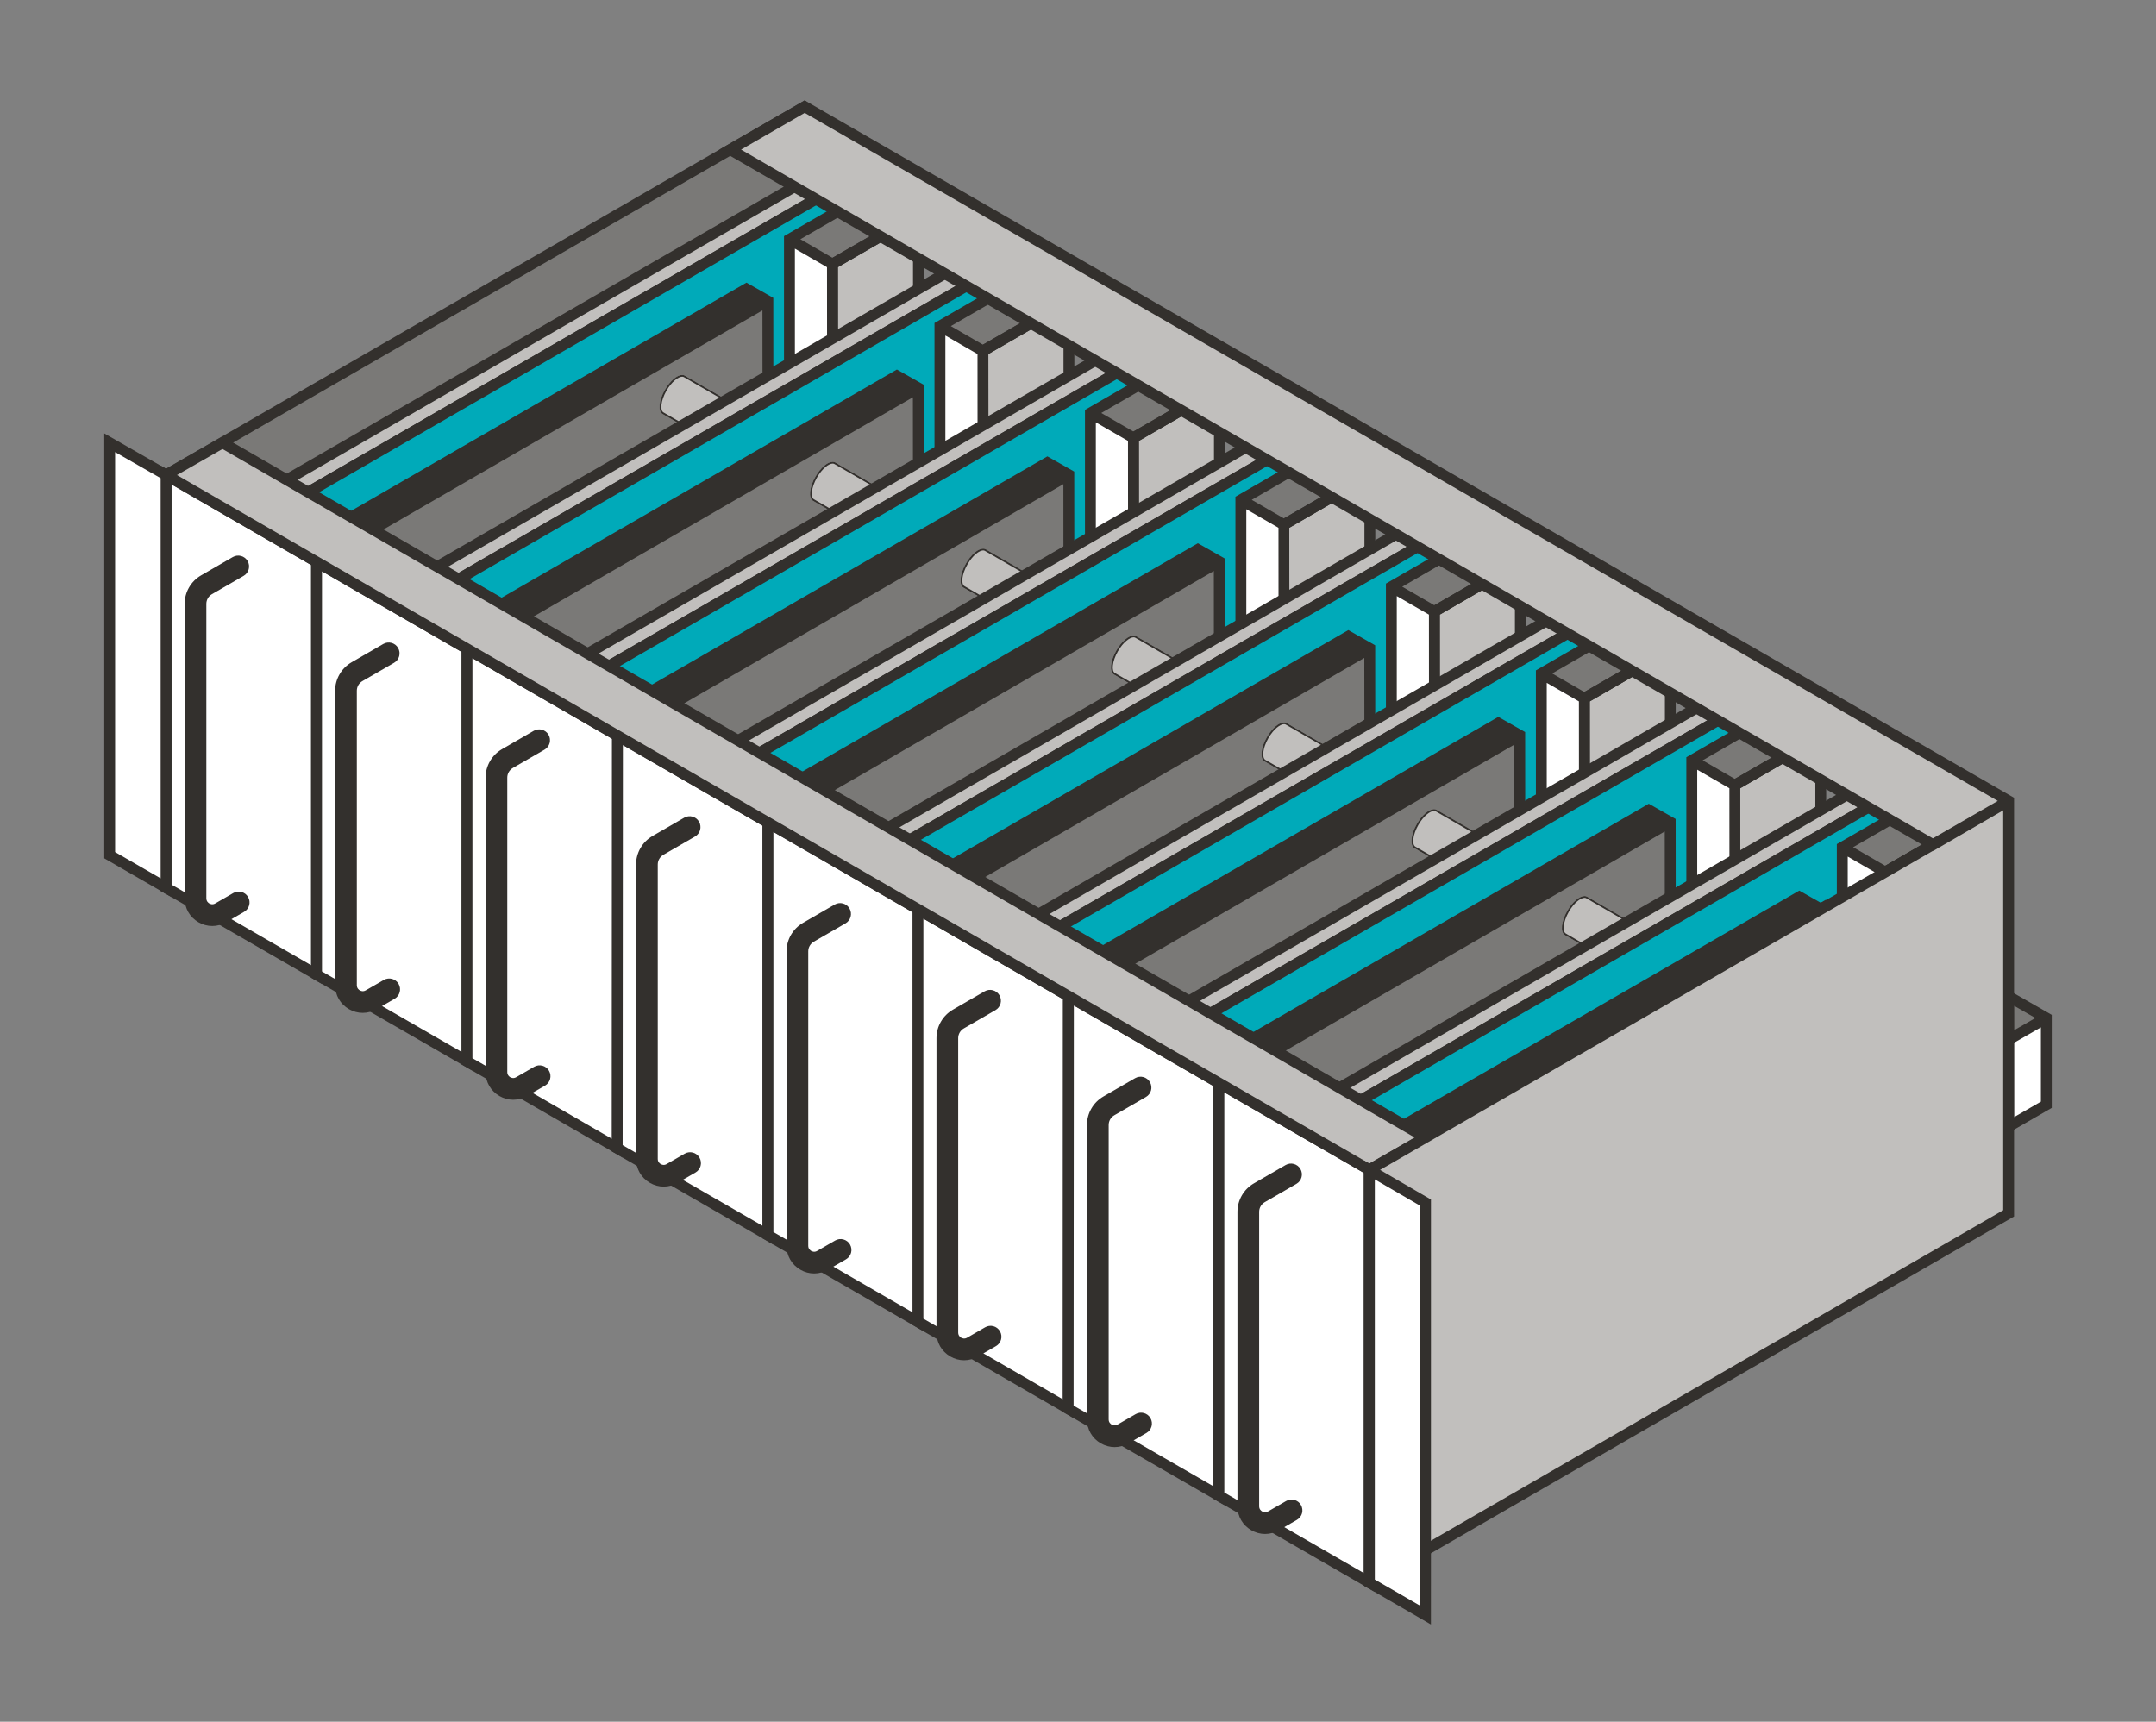 <?xml version="1.0" encoding="utf-8"?>
<!-- Generator: Adobe Illustrator 27.4.0, SVG Export Plug-In . SVG Version: 6.00 Build 0)  -->
<svg version="1.1" id="ESF-45" xmlns="http://www.w3.org/2000/svg" xmlns:xlink="http://www.w3.org/1999/xlink" x="0px" y="0px"
	 width="596px" height="476px" viewBox="0 0 596 476" style="enable-background:new 0 0 596 476;" xml:space="preserve">
<rect x="0" y="0" width="596" height="476" fill="#808080" stroke="none"/>
<style type="text/css">
	.st0{fill:#7A7977;}
	.st1{fill:#33302D;}
	.st2{fill:#C1BFBD;}
	.st3{fill:#00AAB9;}
	.st4{fill:#FFFFFF;}
</style>
<g>
	<g>
		<polygon class="st0" points="45.91,245.43 45.91,131.33 222.45,29.48 222.54,143.97 		"/>
		<path class="st1" d="M45.91,247.17l-1.5-0.87V130.46L222.45,27.75l1.5,1.15l0.1,115.95L45.91,247.17z M47.41,132.2v110.65
			l173.63-99.74l-0.09-111.03L47.41,132.2z"/>
	</g>
	<g>
		<g>
			<polygon class="st2" points="63.74,141.62 224.18,48.99 230.12,52.42 69.68,145.05 			"/>
			<path class="st1" d="M69.68,146.79l-8.94-5.16l163.44-94.36l8.94,5.16L69.68,146.79z M66.74,141.62l2.94,1.7l157.44-90.9
				l-2.94-1.7L66.74,141.62z"/>
		</g>
		<g>
			<polygon class="st3" points="69.74,251.65 230.18,159.02 230.18,52.39 69.74,145.02 			"/>
			<path class="st1" d="M68.24,254.25v-110.1l163.44-94.36v110.1L68.24,254.25z M71.24,145.89v103.17l157.44-90.9V54.99
				L71.24,145.89z"/>
		</g>
		<g>
			<polygon class="st0" points="218.24,66.14 230.12,73 253.89,59.28 242.01,52.42 			"/>
			<g>
				<polygon class="st2" points="230.18,159.02 230.12,73 253.89,59.28 253.89,145.33 				"/>
				<path class="st1" d="M228.68,161.62l-0.06-89.48l26.77-15.45v89.51L228.68,161.62z M231.62,73.87l0.05,82.56l20.72-11.96V61.89
					L231.62,73.87z"/>
			</g>
			<g>
				<polygon class="st4" points="218.24,66.14 230.12,73 230.18,159.02 218.24,152.19 				"/>
				<path class="st1" d="M256.89,59.28L242,50.69l-25.27,14.59v87.78l14.94,8.55l-0.06-87.74L256.89,59.28z M242.01,54.15l8.89,5.13
					l-20.77,11.99l-8.88-5.13L242.01,54.15z M219.74,151.32V68.74l0.86,0.5l8.02,4.63l0.05,82.56L219.74,151.32z"/>
			</g>
		</g>
		<g>
			<polygon class="st0" points="212.27,83.23 87.51,155.35 87.43,234.49 212.32,162.38 			"/>
			<path class="st1" d="M213.77,82.35l-7.42-4.21l-127.82,73.8l7.48,4.28l-0.08,80.87l127.9-73.84L213.77,82.35z M210.77,85.82
				l0.05,75.69L88.93,231.89L89,156.21l52.45-30.32L210.77,85.82z"/>
		</g>
		<g>
			<path class="st2" d="M211.32,116.57c1.33,0.77,1.03,3.77-0.67,6.7s-4.15,4.69-5.47,3.92l-13.03-7.54l-8.99-5.2
				c-1.33-0.77-1.03-3.77,0.67-6.7s4.15-4.69,5.47-3.92l8.82,5.1L211.32,116.57z"/>
			<path class="st1" d="M188.58,104.15L188.58,104.15c0.18,0,0.33,0.04,0.46,0.11l8.82,5.1l13.2,7.64c0.93,0.54,0.81,3.14-0.85,6.01
				c-1.46,2.53-3.29,3.85-4.33,3.85c-0.18,0-0.33-0.04-0.46-0.11l-13.03-7.54l-8.99-5.2c-0.46-0.26-0.66-1.01-0.55-2.05
				c0.12-1.2,0.62-2.6,1.4-3.96C185.71,105.47,187.54,104.15,188.58,104.15 M188.58,103.65c-1.38,0-3.34,1.63-4.76,4.1
				c-1.7,2.93-2,5.93-0.67,6.7l8.99,5.2l13.03,7.54c0.21,0.12,0.45,0.18,0.71,0.18c1.38,0,3.34-1.63,4.76-4.1
				c1.7-2.93,2-5.93,0.67-6.7l-13.2-7.64l-8.82-5.1C189.08,103.71,188.84,103.65,188.58,103.65L188.58,103.65z"/>
		</g>
		<g>
			<polygon class="st4" points="45.91,131.33 87.51,155.35 87.51,269.45 45.91,245.43 			"/>
			<path class="st1" d="M89.01,272.05l-44.6-25.75V128.73l44.6,25.75V272.05z M47.41,244.57l38.6,22.28V156.21l-38.6-22.28
				C47.41,133.93,47.41,244.57,47.41,244.57z"/>
		</g>
		<path class="st1" d="M58.68,256.01c-1.31,0-2.62-0.34-3.82-1.04c-2.39-1.38-3.82-3.85-3.82-6.61v-81.42
			c0-3.23,1.74-6.24,4.54-7.86l8.77-5.07c1.44-0.83,3.27-0.34,4.1,1.1c0.83,1.43,0.34,3.27-1.1,4.1l-8.77,5.07
			c-0.95,0.55-1.54,1.57-1.54,2.66v81.42c0,0.85,0.57,1.27,0.82,1.42c0.25,0.14,0.9,0.43,1.63,0l4.99-2.88
			c1.43-0.83,3.27-0.34,4.1,1.1c0.83,1.43,0.34,3.27-1.1,4.1l-4.99,2.88C61.3,255.67,59.99,256.01,58.68,256.01z"/>
	</g>
	<g>
		<g>
			<polygon class="st2" points="105.33,165.64 265.78,73.01 271.72,76.44 111.28,169.07 			"/>
			<path class="st1" d="M111.28,170.8l-8.94-5.16l163.44-94.36l8.94,5.16L111.28,170.8z M108.33,165.64l2.94,1.7l157.44-90.9
				l-2.94-1.7L108.33,165.64z"/>
		</g>
		<g>
			<polygon class="st3" points="111.33,275.67 271.77,183.04 271.77,76.41 111.33,169.04 			"/>
			<path class="st1" d="M109.83,278.27v-110.1l163.44-94.36v110.1L109.83,278.27z M112.83,169.9v103.17l157.44-90.9V79L112.83,169.9
				z"/>
		</g>
		<g>
			<polygon class="st0" points="259.84,90.16 271.72,97.02 295.49,83.3 283.6,76.44 			"/>
			<g>
				<polygon class="st2" points="271.77,183.04 271.72,97.02 295.49,83.3 295.49,169.35 				"/>
				<path class="st1" d="M270.28,185.63l-0.06-89.48l26.77-15.45v89.51L270.28,185.63z M273.22,97.89l0.05,82.56l20.72-11.96V85.91
					L273.22,97.89z"/>
			</g>
			<g>
				<polygon class="st4" points="259.84,90.16 271.72,97.02 271.77,183.04 259.84,176.21 				"/>
				<path class="st1" d="M298.49,83.3l-14.89-8.59L258.33,89.3v87.78l14.94,8.55l-0.06-87.74L298.49,83.3z M283.6,78.17l8.89,5.13
					l-20.77,11.99l-8.88-5.13L283.6,78.17z M261.34,175.34V92.76l3.81,2.2l5.07,2.93l0.05,82.56L261.34,175.34z"/>
			</g>
		</g>
		<g>
			<polygon class="st0" points="253.87,107.24 129.1,179.36 129.03,258.5 253.92,186.39 			"/>
			<path class="st1" d="M255.36,106.37l-7.42-4.21l-127.82,73.8l7.48,4.28l-0.08,80.87l127.9-73.84L255.36,106.37z M130.53,255.9
				l0.07-75.68l121.76-70.39l0.05,75.69L130.53,255.9z"/>
		</g>
		<g>
			<path class="st2" d="M252.91,140.59c1.33,0.77,1.03,3.77-0.67,6.7s-4.15,4.69-5.47,3.92l-13.03-7.54l-8.99-5.2
				c-1.33-0.77-1.03-3.77,0.67-6.7s4.15-4.69,5.47-3.92l8.82,5.1L252.91,140.59z"/>
			<path class="st1" d="M230.18,128.17L230.18,128.17c0.18,0,0.33,0.04,0.46,0.11l8.82,5.1l13.2,7.64c0.45,0.26,0.66,1.01,0.55,2.05
				c-0.12,1.2-0.62,2.6-1.4,3.96c-1.46,2.53-3.29,3.85-4.33,3.85c-0.18,0-0.33-0.04-0.46-0.11l-13.03-7.54l-8.99-5.2
				c-0.45-0.26-0.66-1.01-0.55-2.05c0.12-1.2,0.62-2.6,1.4-3.96C227.31,129.49,229.13,128.17,230.18,128.17 M230.18,127.67
				c-1.38,0-3.34,1.63-4.76,4.1c-1.7,2.93-2,5.93-0.67,6.7l8.99,5.2l13.03,7.54c0.21,0.12,0.45,0.18,0.71,0.18
				c1.38,0,3.34-1.63,4.76-4.1c1.7-2.93,2-5.93,0.67-6.7l-13.2-7.64l-8.82-5.1C230.68,127.73,230.44,127.67,230.18,127.67
				L230.18,127.67z"/>
		</g>
		<g>
			<polygon class="st4" points="87.51,155.35 129.1,179.36 129.1,293.43 87.51,269.45 			"/>
			<path class="st1" d="M130.6,296.02L86,270.31V152.75l44.6,25.75V296.02z M89.01,268.58l38.6,22.25v-110.6l-38.6-22.28V268.58z"/>
		</g>
		<path class="st1" d="M100.28,280.03c-1.31,0-2.62-0.34-3.82-1.03c-2.39-1.38-3.82-3.85-3.82-6.61v-81.42
			c0-3.23,1.74-6.24,4.54-7.86l8.77-5.07c1.44-0.83,3.27-0.34,4.1,1.1c0.83,1.43,0.34,3.27-1.1,4.1l-8.77,5.07
			c-0.95,0.55-1.54,1.57-1.54,2.66v81.42c0,0.85,0.57,1.27,0.82,1.42c0.25,0.14,0.9,0.43,1.64,0l4.99-2.88
			c1.44-0.83,3.27-0.34,4.1,1.1c0.83,1.43,0.34,3.27-1.1,4.1l-4.99,2.88C102.9,279.68,101.59,280.03,100.28,280.03z"/>
	</g>
	<g>
		<g>
			<polygon class="st2" points="146.93,189.65 307.37,97.02 313.32,100.45 152.87,193.08 			"/>
			<path class="st1" d="M152.87,194.82l-8.94-5.16L307.37,95.3l8.94,5.16L152.87,194.82z M149.93,189.65l2.94,1.7l157.44-90.9
				l-2.94-1.7L149.93,189.65z"/>
		</g>
		<g>
			<polygon class="st3" points="152.93,299.68 313.37,207.05 313.37,100.42 152.93,193.05 			"/>
			<path class="st1" d="M151.43,302.28v-110.1l163.44-94.36v110.1L151.43,302.28z M154.43,193.92v103.17l157.44-90.9V103.02
				L154.43,193.92z"/>
		</g>
		<g>
			<polygon class="st0" points="301.43,114.18 313.32,121.03 337.09,107.31 325.2,100.45 			"/>
			<g>
				<polygon class="st2" points="313.37,207.05 313.32,121.03 337.09,107.31 337.09,193.36 				"/>
				<path class="st1" d="M311.87,209.65l-0.06-89.48l26.77-15.45v89.51L311.87,209.65z M314.82,121.9l0.05,82.56l20.72-11.96v-82.58
					L314.82,121.9z"/>
			</g>
			<g>
				<polygon class="st4" points="301.43,114.18 313.32,121.03 313.37,207.05 301.43,200.22 				"/>
				<path class="st1" d="M340.09,107.32l-14.89-8.59l-25.27,14.59v87.78l14.94,8.55l-0.06-87.74L340.09,107.32z M304.43,114.18
					l20.77-11.99l8.89,5.13l-20.77,11.99l-6.06-3.5L304.43,114.18z M302.93,199.35v-82.58l8.89,5.13l0.05,82.56L302.93,199.35z"/>
			</g>
		</g>
		<g>
			<polygon class="st0" points="295.46,131.26 170.7,203.38 170.62,282.52 295.52,210.41 			"/>
			<path class="st1" d="M296.96,130.38l-7.42-4.21l-127.82,73.8l7.48,4.28l-0.08,80.87l127.9-73.84L296.96,130.38z M172.13,279.92
				l0.07-75.68l121.76-70.39l0.05,75.69L172.13,279.92z"/>
		</g>
		<g>
			<path class="st2" d="M294.51,164.61c1.33,0.77,1.03,3.77-0.67,6.7s-4.15,4.69-5.47,3.92l-13.03-7.54l-8.99-5.2
				c-1.33-0.77-1.03-3.77,0.67-6.7s4.15-4.69,5.47-3.92l8.82,5.1L294.51,164.61z"/>
			<path class="st1" d="M271.78,152.18L271.78,152.18c0.18,0,0.33,0.04,0.46,0.11l8.82,5.1l13.2,7.64c0.45,0.26,0.66,1.01,0.55,2.05
				c-0.12,1.2-0.62,2.6-1.4,3.96c-1.46,2.53-3.28,3.85-4.33,3.85c-0.18,0-0.33-0.04-0.46-0.11l-13.03-7.54l-8.99-5.2
				c-0.93-0.54-0.81-3.14,0.85-6.01C268.91,153.51,270.73,152.18,271.78,152.18 M271.78,151.68c-1.38,0-3.34,1.63-4.76,4.1
				c-1.7,2.93-2,5.93-0.67,6.7l8.99,5.2l13.03,7.54c0.21,0.12,0.45,0.18,0.71,0.18c1.38,0,3.34-1.63,4.76-4.1
				c1.7-2.93,2-5.93,0.67-6.7l-13.2-7.64l-8.82-5.1C272.27,151.74,272.04,151.68,271.78,151.68L271.78,151.68z"/>
		</g>
		<g>
			<polygon class="st4" points="129.1,179.36 170.7,203.38 170.7,317.47 129.1,293.43 			"/>
			<path class="st1" d="M172.2,320.07l-44.6-25.77V176.76l44.6,25.75V320.07z M130.6,292.56l38.6,22.31V204.24l-38.6-22.28V292.56z"
				/>
		</g>
		<path class="st1" d="M141.87,304.05c-1.31,0-2.62-0.34-3.82-1.04c-2.39-1.38-3.82-3.85-3.82-6.61v-81.42
			c0-3.23,1.74-6.24,4.54-7.86l8.77-5.07c1.44-0.83,3.27-0.34,4.1,1.1c0.83,1.43,0.34,3.27-1.1,4.1l-8.77,5.07
			c-0.95,0.55-1.54,1.57-1.54,2.66v81.42c0,0.85,0.57,1.27,0.82,1.42c0.25,0.14,0.9,0.43,1.63,0l4.99-2.88
			c1.44-0.83,3.27-0.34,4.1,1.1s0.34,3.27-1.1,4.1l-4.99,2.88C144.5,303.7,143.18,304.05,141.87,304.05z"/>
	</g>
	<g>
		<g>
			<polygon class="st2" points="188.53,213.67 348.97,121.04 354.91,124.47 194.47,217.1 			"/>
			<path class="st1" d="M194.47,218.83l-8.94-5.16l163.44-94.36l8.94,5.16L194.47,218.83z M191.53,213.67l2.94,1.7l157.44-90.9
				l-2.94-1.7L191.53,213.67z"/>
		</g>
		<g>
			<polygon class="st3" points="194.52,323.7 354.97,231.07 354.97,124.44 194.52,217.07 			"/>
			<path class="st1" d="M193.02,326.3V216.2l163.44-94.36v110.1L193.02,326.3z M196.02,217.93V321.1l157.44-90.9V127.03
				L196.02,217.93z"/>
		</g>
		<g>
			<polygon class="st0" points="343.03,138.19 354.91,145.05 378.68,131.33 366.8,124.47 			"/>
			<g>
				<polygon class="st2" points="354.97,231.07 354.91,145.05 378.68,131.33 378.68,217.38 				"/>
				<path class="st1" d="M353.47,233.67l-0.06-89.48l26.77-15.45v89.51L353.47,233.67z M356.41,145.92l0.05,82.56l20.72-11.96
					v-82.58L356.41,145.92z"/>
			</g>
			<g>
				<polygon class="st4" points="343.03,138.19 354.91,145.05 354.97,231.07 343.03,224.24 				"/>
				<path class="st1" d="M381.68,131.33l-14.89-8.59l-25.27,14.59v87.78l14.94,8.55l-0.06-87.74L381.68,131.33z M346.03,138.19
					l20.77-11.99l8.89,5.13l-20.77,11.99L346.03,138.19z M344.53,223.37v-82.58l8.89,5.13l0.05,82.56L344.53,223.37z"/>
			</g>
		</g>
		<g>
			<polygon class="st0" points="337.06,155.27 212.3,227.39 212.22,306.53 337.11,234.43 			"/>
			<path class="st1" d="M338.56,154.4l-7.42-4.21l-127.82,73.8l7.48,4.28l-0.08,80.87l127.9-73.84L338.56,154.4z M213.72,303.93
				l0.07-75.68l121.76-70.39l0.05,75.69L213.72,303.93z"/>
		</g>
		<g>
			<path class="st2" d="M336.1,188.62c1.33,0.77,1.03,3.77-0.67,6.7s-4.15,4.69-5.47,3.92l-13.03-7.54l-8.99-5.2
				c-1.33-0.77-1.03-3.77,0.67-6.7s4.15-4.69,5.47-3.92l8.82,5.1L336.1,188.62z"/>
			<path class="st1" d="M313.37,176.2L313.37,176.2c0.18,0,0.33,0.04,0.46,0.11l8.82,5.1l13.2,7.64c0.93,0.54,0.81,3.14-0.85,6.01
				c-1.46,2.53-3.29,3.85-4.33,3.85c-0.18,0-0.33-0.04-0.46-0.11l-13.03-7.54l-8.99-5.2c-0.46-0.26-0.66-1.01-0.55-2.05
				c0.12-1.2,0.62-2.6,1.4-3.96C310.5,177.52,312.33,176.2,313.37,176.2 M313.37,175.7c-1.38,0-3.34,1.63-4.76,4.1
				c-1.7,2.93-2,5.93-0.67,6.7l8.99,5.2l13.03,7.54c0.21,0.12,0.45,0.18,0.71,0.18c1.38,0,3.34-1.63,4.76-4.1
				c1.7-2.93,2-5.93,0.67-6.7l-13.2-7.64l-8.82-5.1C313.87,175.76,313.63,175.7,313.37,175.7L313.37,175.7z"/>
		</g>
		<g>
			<polygon class="st4" points="170.7,203.38 212.3,227.39 212.3,341.5 170.62,317.47 			"/>
			<path class="st1" d="M213.8,344.09l-44.67-25.76l0.08-117.56l44.59,25.75V344.09z M172.12,316.6l38.67,22.3V228.26l-38.6-22.28
				L172.12,316.6z"/>
		</g>
		<path class="st1" d="M183.47,328.06c-1.31,0-2.62-0.34-3.82-1.04c-2.39-1.38-3.82-3.85-3.82-6.61V239c0-3.23,1.74-6.24,4.54-7.86
			l8.77-5.07c1.44-0.83,3.27-0.34,4.1,1.1c0.83,1.43,0.34,3.27-1.1,4.1l-8.77,5.07c-0.95,0.55-1.54,1.57-1.54,2.66v81.42
			c0,0.85,0.57,1.27,0.82,1.42c0.25,0.14,0.9,0.43,1.63,0l4.99-2.88c1.44-0.83,3.27-0.34,4.1,1.1s0.34,3.27-1.1,4.1l-4.99,2.88
			C186.09,327.72,184.78,328.06,183.47,328.06z"/>
	</g>
	<g>
		<g>
			<polygon class="st2" points="230.12,237.68 390.57,145.05 396.51,148.48 236.07,241.12 			"/>
			<path class="st1" d="M236.07,242.85l-8.94-5.16l163.44-94.36l8.94,5.16L236.07,242.85z M233.12,237.68l2.94,1.7l157.44-90.9
				l-2.94-1.7L233.12,237.68z"/>
		</g>
		<g>
			<polygon class="st3" points="236.12,347.72 396.56,255.08 396.56,148.45 236.12,241.08 			"/>
			<path class="st1" d="M234.62,350.31v-110.1l163.44-94.36v110.1L234.62,350.31z M237.62,241.95v103.17l157.44-90.9V151.05
				L237.62,241.95z"/>
		</g>
		<g>
			<polygon class="st0" points="384.62,162.21 396.51,169.07 420.28,155.35 408.39,148.48 			"/>
			<g>
				<polygon class="st2" points="396.56,255.08 396.51,169.07 420.28,155.35 420.28,241.39 				"/>
				<path class="st1" d="M395.07,257.68l-0.06-89.48l26.77-15.45v89.51L395.07,257.68z M398.01,169.93l0.05,82.56l20.72-11.96
					v-82.58L398.01,169.93z"/>
			</g>
			<g>
				<polygon class="st4" points="384.62,162.21 396.51,169.07 396.56,255.08 384.62,248.25 				"/>
				<path class="st1" d="M423.28,155.35l-14.89-8.59l-25.27,14.59v87.78l14.94,8.55L398,169.94L423.28,155.35z M408.39,150.22
					l8.89,5.13l-20.77,11.99l-8.88-5.13L408.39,150.22z M386.12,247.38V164.8l8.89,5.13l0.05,82.56L386.12,247.38z"/>
			</g>
		</g>
		<g>
			<polygon class="st0" points="378.65,179.29 253.89,251.41 253.82,330.55 378.71,258.44 			"/>
			<path class="st1" d="M380.15,178.41l-7.42-4.21L244.91,248l7.48,4.28l-0.08,80.87l127.9-73.84L380.15,178.41z M377.21,257.58
				l-121.89,70.37l0.07-75.68l68.94-39.85l52.82-30.53L377.21,257.58z"/>
		</g>
		<g>
			<path class="st2" d="M377.7,212.64c1.33,0.77,1.03,3.77-0.67,6.7s-4.15,4.69-5.47,3.92l-13.03-7.54l-8.99-5.2
				c-1.33-0.77-1.03-3.77,0.67-6.7s4.15-4.69,5.47-3.92l8.82,5.1L377.7,212.64z"/>
			<path class="st1" d="M354.97,200.21c0.18,0,0.33,0.04,0.46,0.11l8.82,5.1l13.2,7.64c0.93,0.54,0.81,3.14-0.85,6.01
				c-1.46,2.53-3.29,3.85-4.33,3.85c-0.18,0-0.33-0.04-0.46-0.11l-13.03-7.54l-8.99-5.2c-0.93-0.54-0.81-3.14,0.85-6.01
				C352.1,201.54,353.92,200.21,354.97,200.21 M354.97,199.71c-1.38,0-3.34,1.63-4.76,4.1c-1.7,2.93-2,5.93-0.67,6.7l8.99,5.2
				l13.03,7.54c0.21,0.12,0.45,0.18,0.71,0.18c1.38,0,3.34-1.63,4.76-4.1c1.7-2.93,2-5.93,0.67-6.7L364.5,205l-8.82-5.1
				C355.47,199.77,355.23,199.71,354.97,199.71L354.97,199.71z"/>
		</g>
		<g>
			<polygon class="st4" points="212.3,227.39 253.89,251.41 253.89,365.51 212.3,341.5 			"/>
			<path class="st1" d="M255.39,368.11l-44.6-25.75V224.79l44.6,25.75L255.39,368.11L255.39,368.11z M213.8,340.63l38.6,22.28
				V252.27l-38.6-22.28L213.8,340.63L213.8,340.63z"/>
		</g>
		<path class="st1" d="M225.07,352.08c-1.31,0-2.62-0.34-3.82-1.04c-2.39-1.38-3.82-3.85-3.82-6.61v-81.42
			c0-3.23,1.74-6.24,4.54-7.86l8.77-5.07c1.44-0.83,3.27-0.34,4.1,1.1c0.83,1.43,0.34,3.27-1.1,4.1l-8.77,5.07
			c-0.95,0.55-1.54,1.57-1.54,2.66v81.42c0,0.85,0.57,1.27,0.82,1.42c0.25,0.14,0.9,0.43,1.63,0l4.99-2.88
			c1.44-0.83,3.27-0.34,4.1,1.1s0.34,3.27-1.1,4.1l-4.99,2.88C227.69,351.73,226.38,352.08,225.07,352.08z"/>
	</g>
	<g>
		<g>
			<polygon class="st2" points="271.58,261.67 432.03,169.04 437.97,172.47 277.53,265.1 			"/>
			<path class="st1" d="M277.53,266.84l-8.94-5.16l163.44-94.36l8.94,5.16L277.53,266.84z M274.58,261.67l2.94,1.7l157.44-90.9
				l-2.94-1.7L274.58,261.67z"/>
		</g>
		<g>
			<polygon class="st3" points="277.58,371.7 438.02,279.07 438.02,172.44 277.58,265.07 			"/>
			<path class="st1" d="M276.08,374.3V264.2l163.44-94.36v110.1L276.08,374.3z M279.08,265.94v103.17l157.44-90.9V175.04
				L279.08,265.94z"/>
		</g>
		<g>
			<polygon class="st0" points="426.08,186.2 437.97,193.05 461.74,179.33 449.85,172.47 			"/>
			<g>
				<polygon class="st2" points="438.02,279.07 437.97,193.05 461.74,179.33 461.74,265.38 				"/>
				<path class="st1" d="M436.52,281.67l-0.06-89.48l26.77-15.45v89.51L436.52,281.67z M439.47,193.92l0.05,82.56l20.72-11.96
					v-82.58L439.47,193.92z"/>
			</g>
			<g>
				<polygon class="st4" points="426.08,186.2 437.97,193.05 438.02,279.07 426.08,272.24 				"/>
				<path class="st1" d="M464.74,179.34l-14.89-8.59l-25.27,14.59v87.78l14.94,8.55l-0.06-87.74L464.74,179.34z M449.85,174.2
					l8.88,5.13l-20.77,11.99l-8.88-5.13L449.85,174.2z M427.58,271.37v-82.58l8.89,5.13l0.05,82.56L427.58,271.37z"/>
			</g>
		</g>
		<g>
			<polygon class="st0" points="420.11,203.28 295.35,275.4 295.27,354.54 420.17,282.43 			"/>
			<path class="st1" d="M421.61,202.4l-7.42-4.21l-127.82,73.8l7.48,4.28l-0.08,80.87l127.9-73.84L421.61,202.4z M296.78,351.94
				l0.07-75.68l121.76-70.39l0.05,75.69L296.78,351.94z"/>
		</g>
		<g>
			<path class="st2" d="M419.16,236.63c1.33,0.77,1.03,3.77-0.67,6.7s-4.15,4.69-5.47,3.92l-13.03-7.54l-8.99-5.2
				c-1.33-0.77-1.03-3.77,0.67-6.7s4.15-4.69,5.47-3.92l8.82,5.1L419.16,236.63z"/>
			<path class="st1" d="M396.43,224.2L396.43,224.2c0.18,0,0.33,0.04,0.46,0.11l8.82,5.1l13.2,7.64c0.93,0.54,0.81,3.14-0.85,6.01
				c-1.46,2.53-3.29,3.85-4.33,3.85c-0.18,0-0.33-0.04-0.46-0.11l-13.03-7.54l-8.99-5.2c-0.46-0.26-0.66-1.01-0.55-2.05
				c0.12-1.2,0.62-2.6,1.4-3.96C393.56,225.53,395.38,224.2,396.43,224.2 M396.43,223.7c-1.38,0-3.34,1.63-4.76,4.1
				c-1.7,2.93-2,5.93-0.67,6.7l8.99,5.2l13.03,7.54c0.21,0.12,0.45,0.18,0.71,0.18c1.38,0,3.34-1.63,4.76-4.1
				c1.7-2.93,2-5.93,0.67-6.7l-13.2-7.64l-8.82-5.1C396.93,223.76,396.69,223.7,396.43,223.7L396.43,223.7z"/>
		</g>
		<g>
			<polygon class="st4" points="253.76,251.38 295.35,275.4 295.35,389.49 253.76,365.45 			"/>
			<path class="st1" d="M296.85,392.09l-44.6-25.78V248.78l44.6,25.75V392.09z M255.26,364.58l38.6,22.31V276.26l-38.6-22.28
				L255.26,364.58L255.26,364.58z"/>
		</g>
		<path class="st1" d="M266.52,376.07c-1.31,0-2.62-0.34-3.82-1.04c-2.39-1.38-3.82-3.85-3.82-6.61V287c0-3.23,1.74-6.24,4.54-7.86
			l8.77-5.07c1.44-0.83,3.27-0.34,4.1,1.1c0.83,1.43,0.34,3.27-1.1,4.1l-8.77,5.07c-0.95,0.55-1.54,1.57-1.54,2.66v81.42
			c0,0.85,0.57,1.27,0.82,1.42c0.25,0.14,0.9,0.43,1.64,0l4.99-2.88c1.44-0.83,3.27-0.34,4.1,1.1s0.34,3.27-1.1,4.1l-4.99,2.88
			C269.15,375.72,267.84,376.07,266.52,376.07z"/>
	</g>
	<g>
		<g>
			<polygon class="st2" points="313.18,285.69 473.62,193.06 479.56,196.49 319.12,289.12 			"/>
			<path class="st1" d="M319.12,290.85l-8.94-5.16l163.44-94.36l8.94,5.16L319.12,290.85z M316.18,285.69l2.94,1.7l157.44-90.9
				l-2.94-1.7L316.18,285.69z"/>
		</g>
		<g>
			<polygon class="st3" points="319.18,395.72 479.62,303.09 479.62,196.46 319.18,289.09 			"/>
			<path class="st1" d="M317.68,398.32v-110.1l163.44-94.36v110.1L317.68,398.32z M320.68,289.95v103.17l157.44-90.9V199.05
				L320.68,289.95z"/>
		</g>
		<g>
			<polygon class="st0" points="467.68,210.21 479.56,217.07 503.33,203.35 491.45,196.49 			"/>
			<g>
				<polygon class="st2" points="479.62,303.09 479.56,217.07 503.33,203.35 503.33,289.4 				"/>
				<path class="st1" d="M478.12,305.69l-0.06-89.48l26.77-15.45v89.51L478.12,305.69z M481.06,217.94l0.05,82.56l20.72-11.96
					v-82.58L481.06,217.94z"/>
			</g>
			<g>
				<polygon class="st4" points="467.68,210.21 479.56,217.07 479.62,303.09 467.68,296.26 				"/>
				<path class="st1" d="M506.33,203.35l-14.89-8.59l-25.27,14.59v87.78l14.94,8.55l-0.06-87.74L506.33,203.35z M491.45,198.22
					l8.88,5.13l-20.77,11.99l-8.88-5.13L491.45,198.22z M469.18,295.39v-82.58l8.89,5.13l0.05,82.56L469.18,295.39z"/>
			</g>
		</g>
		<g>
			<polygon class="st0" points="461.71,227.29 336.95,299.41 336.87,378.55 461.76,306.45 			"/>
			<path class="st1" d="M463.21,226.42l-7.42-4.21L327.97,296l7.48,4.28l-0.08,80.87l127.9-73.84L463.21,226.42z M338.37,375.95
				l0.07-75.68l121.76-70.39l0.05,75.69L338.37,375.95z"/>
		</g>
		<g>
			<path class="st2" d="M460.76,260.64c1.33,0.77,1.03,3.77-0.67,6.7s-4.15,4.69-5.47,3.92l-13.03-7.54l-8.99-5.2
				c-1.33-0.77-1.03-3.77,0.67-6.7s4.15-4.69,5.47-3.92l8.82,5.1L460.76,260.64z"/>
			<path class="st1" d="M438.02,248.22L438.02,248.22c0.18,0,0.33,0.04,0.46,0.11l8.82,5.1l13.2,7.64c0.45,0.26,0.66,1.01,0.55,2.05
				c-0.12,1.2-0.62,2.6-1.4,3.96c-1.46,2.53-3.29,3.85-4.33,3.85c-0.18,0-0.33-0.04-0.46-0.11l-13.03-7.54l-8.99-5.2
				c-0.45-0.26-0.66-1.01-0.55-2.05c0.12-1.2,0.62-2.6,1.4-3.96C435.15,249.54,436.98,248.22,438.02,248.22 M438.02,247.72
				c-1.38,0-3.34,1.63-4.76,4.1c-1.7,2.93-2,5.93-0.67,6.7l8.99,5.2l13.03,7.54c0.21,0.12,0.45,0.18,0.71,0.18
				c1.38,0,3.34-1.63,4.76-4.1c1.7-2.93,2-5.93,0.67-6.7l-13.2-7.64l-8.82-5.1C438.52,247.78,438.28,247.72,438.02,247.72
				L438.02,247.72z"/>
		</g>
		<g>
			<polygon class="st4" points="295.35,275.4 336.95,299.41 336.95,413.52 295.27,389.49 			"/>
			<path class="st1" d="M338.45,416.11l-44.67-25.76l0.08-117.56l44.59,25.75V416.11z M296.78,388.62l38.67,22.3V300.28L296.85,278
				L296.78,388.62z"/>
		</g>
		<path class="st1" d="M308.12,400.08c-1.31,0-2.62-0.35-3.82-1.04c-2.39-1.38-3.82-3.85-3.82-6.61v-81.42
			c0-3.23,1.74-6.24,4.54-7.86l8.77-5.07c1.44-0.83,3.27-0.34,4.1,1.1c0.83,1.43,0.34,3.27-1.1,4.1l-8.77,5.07
			c-0.95,0.55-1.54,1.57-1.54,2.66v81.42c0,0.85,0.57,1.27,0.82,1.42c0.25,0.14,0.9,0.43,1.64,0l4.99-2.88
			c1.44-0.83,3.27-0.34,4.1,1.1c0.83,1.43,0.34,3.27-1.1,4.1l-4.99,2.88C310.74,399.74,309.43,400.08,308.12,400.08z"/>
	</g>
	<g>
		<g>
			<polygon class="st2" points="354.78,309.7 515.22,217.07 521.16,220.5 360.72,313.14 			"/>
			<path class="st1" d="M360.72,314.87l-8.94-5.16l163.44-94.36l8.94,5.16L360.72,314.87z M357.78,309.7l2.94,1.7l157.44-90.9
				l-2.94-1.7L357.78,309.7z"/>
		</g>
		<g>
			<polygon class="st3" points="360.77,419.74 521.22,327.1 521.22,220.47 360.77,313.1 			"/>
			<path class="st1" d="M359.27,422.33v-110.1l163.44-94.36v110.1L359.27,422.33z M362.27,313.97v103.17l157.44-90.9V223.07
				L362.27,313.97z"/>
		</g>
		<g>
			<polygon class="st0" points="509.28,234.23 521.16,241.09 544.93,227.37 533.04,220.5 			"/>
			<g>
				<polygon class="st2" points="521.22,327.1 521.16,241.09 544.93,227.37 544.93,313.41 				"/>
				<path class="st1" d="M519.72,329.7l-0.06-89.48l26.77-15.45v89.51L519.72,329.7z M522.66,241.95l0.05,82.56l20.72-11.96v-82.58
					L522.66,241.95z"/>
			</g>
			<g>
				<polygon class="st4" points="509.28,234.23 521.16,241.09 521.22,327.1 509.28,320.27 				"/>
				<path class="st1" d="M547.93,227.37l-14.89-8.59l-25.27,14.59v87.78l14.94,8.55l-0.06-87.74L547.93,227.37z M533.04,222.24
					l8.88,5.13l-20.77,11.99l-8.88-5.13L533.04,222.24z M510.78,319.4v-82.58l8.88,5.13l0.05,82.56L510.78,319.4z"/>
			</g>
		</g>
		<g>
			<polygon class="st1" points="497.39,247.95 372.57,320.01 378.54,323.43 503.31,251.31 			"/>
			<path class="st1" d="M378.55,325.16l-8.98-5.14l127.82-73.8l8.94,5.07L378.55,325.16z M375.58,320.01l2.96,1.69l121.75-70.38
				l-2.89-1.64L375.58,320.01z"/>
		</g>
		<g>
			<polygon class="st0" points="503.31,251.31 378.54,323.43 378.47,402.57 503.36,330.46 			"/>
			<path class="st1" d="M376.96,405.17l0.08-82.61l127.76-73.85l0.06,82.62L376.96,405.17z M380.04,324.29l-0.07,75.68l121.89-70.37
				l-0.05-75.69L380.04,324.29z"/>
		</g>
		<g>
			<path class="st2" d="M502.35,284.66c1.33,0.77,1.03,3.77-0.67,6.7s-4.15,4.69-5.47,3.92l-13.03-7.54l-8.99-5.2
				c-1.33-0.77-1.03-3.77,0.67-6.7c1.7-2.93,4.15-4.69,5.47-3.92l8.82,5.1L502.35,284.66z"/>
			<path class="st1" d="M479.62,272.23L479.62,272.23c0.18,0,0.33,0.04,0.46,0.11l8.82,5.1l13.2,7.64c0.46,0.26,0.66,1.01,0.55,2.05
				c-0.12,1.2-0.62,2.6-1.4,3.96c-1.46,2.53-3.29,3.85-4.33,3.85c-0.18,0-0.33-0.04-0.46-0.11l-13.03-7.54l-8.99-5.2
				c-0.93-0.54-0.81-3.14,0.85-6.01C476.75,273.56,478.57,272.23,479.62,272.23 M479.62,271.73c-1.38,0-3.34,1.63-4.76,4.1
				c-1.7,2.93-2,5.93-0.67,6.7l8.99,5.2l13.03,7.54c0.21,0.12,0.45,0.18,0.71,0.18c1.38,0,3.34-1.63,4.76-4.1
				c1.7-2.93,2-5.93,0.67-6.7l-13.2-7.64l-8.82-5.1C480.12,271.79,479.88,271.73,479.62,271.73L479.62,271.73z"/>
		</g>
		<g>
			<polygon class="st4" points="336.95,299.41 378.54,323.43 378.54,437.53 336.95,413.52 			"/>
			<path class="st1" d="M380.04,440.13l-44.6-25.75V296.81l44.6,25.75V440.13z M338.45,412.65l38.6,22.28V324.29l-38.6-22.28V412.65
				z"/>
		</g>
		<path class="st1" d="M349.72,424.1c-1.31,0-2.62-0.35-3.82-1.04c-2.39-1.38-3.82-3.85-3.82-6.61v-81.42
			c0-3.23,1.74-6.24,4.54-7.86l8.77-5.07c1.44-0.83,3.27-0.34,4.1,1.1c0.83,1.43,0.34,3.27-1.1,4.1l-8.77,5.07
			c-0.95,0.55-1.54,1.57-1.54,2.66v81.42c0,0.85,0.57,1.27,0.82,1.42c0.25,0.14,0.9,0.43,1.64,0l4.99-2.88
			c1.44-0.83,3.27-0.34,4.1,1.1c0.83,1.43,0.34,3.27-1.1,4.1l-4.99,2.88C352.34,423.75,351.03,424.1,349.72,424.1z"/>
	</g>
	<polygon class="st4" points="555.27,311.45 555.25,287.43 565.68,281.45 565.68,305.44 	"/>
	<g>
		<polygon class="st0" points="555.24,275.48 555.25,287.43 565.68,281.45 		"/>
		<path class="st1" d="M567.18,280.58l-13.44-7.69l0.01,15.31l0.02,25.84l13.41-7.74V280.58z M562.66,281.45l-5.91,3.39l-0.01-6.78
			L562.66,281.45z M564.18,304.57l-7.42,4.28l-0.01-20.55l7.43-4.26V304.57z"/>
	</g>
	<g>
		<polygon class="st2" points="45.91,131.33 378.54,323.43 394.14,314.52 61.5,122.4 		"/>
		<path class="st1" d="M378.54,325.16l-0.75-0.43L42.9,131.32l18.6-10.65l0.75,0.43l334.9,193.43L378.54,325.16z M48.92,131.34
			L378.55,321.7l12.58-7.18L61.5,124.13L48.92,131.34z"/>
	</g>
	<polygon class="st2" points="201.86,41.36 534.39,233.55 555.26,221.43 222.45,29.48 	"/>
	<g>
		<polygon class="st2" points="378.54,437.53 378.54,323.43 555.26,221.43 555.26,335.46 		"/>
		<path class="st1" d="M556.76,220.56L222.45,27.75l-23.59,13.61l332.46,192.16l-154.28,89.05V438.4l1.5,0.87l178.22-102.94V220.56z
			 M204.86,41.36l17.59-10.15l329.81,190.22l-17.94,10.35L204.86,41.36z M553.76,334.59L380.04,434.93V324.29l154.28-89.05
			l0.06,0.04l19.38-11.25V334.59z"/>
	</g>
	<g>
		<polygon class="st4" points="378.55,437.57 378.55,323.46 394.07,332.49 394.06,446.52 		"/>
		<path class="st1" d="M395.56,449.12l-18.52-10.72l0.01-117.54l18.52,10.77L395.56,449.12z M380.05,436.7l12.51,7.22l0.01-110.57
			l-12.52-7.28L380.05,436.7L380.05,436.7z"/>
	</g>
	<g>
		<polygon class="st4" points="45.91,131.33 30.32,122.4 30.32,236.43 45.91,245.43 		"/>
		<path class="st1" d="M47.41,248.03L28.82,237.3V119.82l18.59,10.64V248.03z M31.82,235.57l12.59,7.27V132.2l-12.59-7.21V235.57z"
			/>
	</g>
</g>
</svg>
